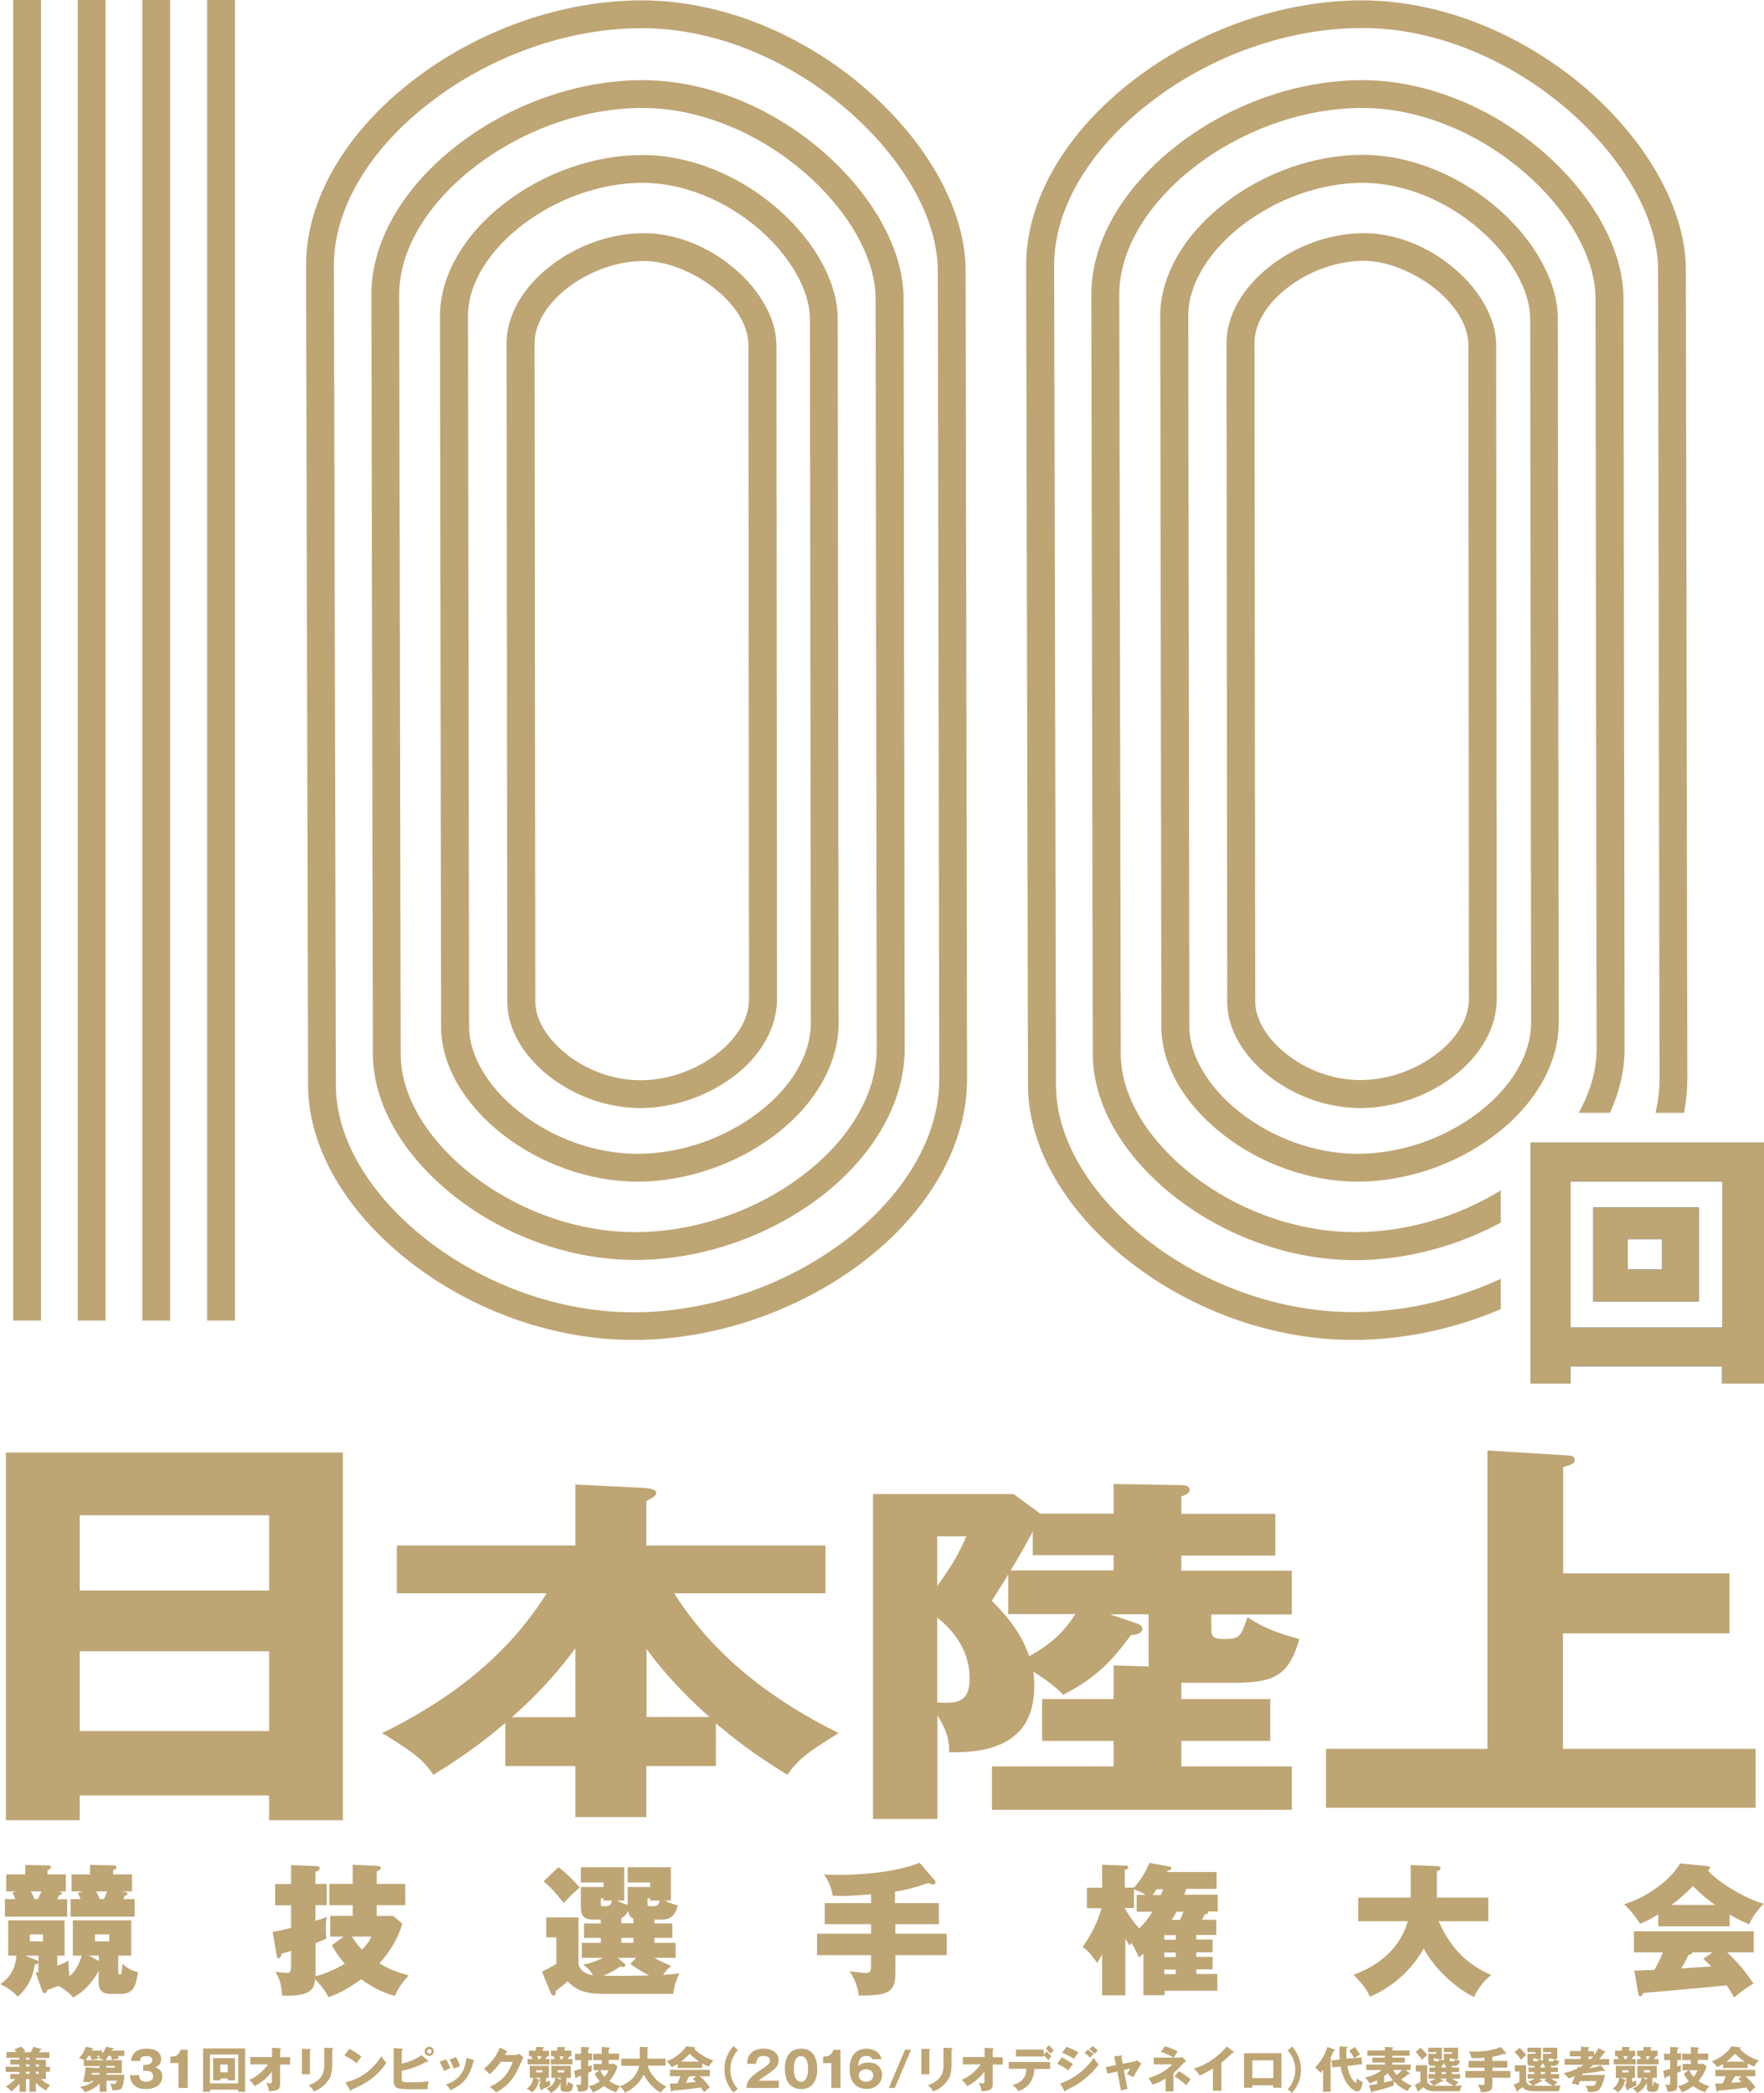 <svg xmlns="http://www.w3.org/2000/svg" width="964.2" height="1143.4" viewBox="0 0 964.2 1143.4"><style type="text/css">.st0{fill:#BEA574;} .st1{fill:#306692;} .st2{fill:none;}</style><path class="st0" d="M43.6 981v13.5H3.2V793.6h184.2v200.9h-40.3V981H43.6zm103.5-112v-41.1H43.6V869h103.5zm0 76.8v-43.6H43.6v43.6h103.5zM216.9 870.5v-26.1h97.6v-33.3l37 1.8c6.4.4 7.2 1.8 7.2 2.8 0 1.2-1 2.2-5.4 4.4v24.3h97.9v26.1h-82.7c24.9 39.4 61.2 62.1 89.9 76.4-17 10.5-22.1 14.3-28 22.8-20.3-12.5-29-19.8-39.1-28.1v23.3h-38v27.9h-38.8v-27.9h-38.3v-23.5c-9.2 7.7-18.8 15.6-39.3 28.3-5.9-8.7-11.3-12.5-28-22.8 42.9-21 71.2-46.5 89.9-76.4h-81.9zm97.6 30.1c-14.9 20.2-29.5 33-34.7 37.6h34.7v-37.6zm73.3 37.5c-20-17.6-31.1-32.6-34.4-37.2v37.2h34.4zM645.7 928.3h48.6v22.9h-48.6v13.9h60.4v23.7H542.2v-23.7h66.5v-13.9h-39.1v-22.9h39.1v-18.4l19.3.6c-.2-.8-.2-1.4-.2-2.2V882h-21.1l13.6 4.6c1.8.6 4.1 1.4 4.1 3.4 0 2.6-3.9 3.2-6.2 3.4-11.6 15.4-19 23-37 32.6-3.3-3.2-5.9-6-16.4-12.7.3 1.4.5 4.8.5 8.3 0 35.8-32.9 35.8-46.5 35.8 0-3.4.3-9.7-6.4-20.2v56.6h-35.2V816.3H554l14.6 10.7h40.1v-16.2l36.5.6c1.8 0 5.1.2 5.1 2.6 0 2-2.8 3-4.6 3.6v9.5h51.4v22.8h-51.4v8.3h60.4v23.9h-44v7.9c0 4.1.8 5.5 7.2 5.5 8.5 0 9-1.6 12.6-11.9 5.9 3.8 12.3 7.7 28.3 11.9-5.4 19.2-13.1 23.9-34.7 23.9h-29.8v8.9zm-133.4-88.9v27.1c7.5-10.3 11.6-17.2 15.9-27.1h-15.9zm0 90.8c9.8.4 17.7.8 17.7-13.2 0-18-12.3-28.9-17.7-33.2v46.4zm38.8-70c-2.3 3.9-4.4 7.1-9 14.4 5.6 5.7 15.4 15.6 20.5 30.3 11.8-6.5 19-13.3 25.2-23h-36.7v-21.7zm57.6-10.5h-44.2v-12.9c-3.1 5.7-6.2 11.7-12.1 21.2h56.3v-8.3zM945.3 859.5v32.9h-91v63.1h105.3v32.2H724.8v-32.2H813v-163l44.2 2.7c2.8.2 3.6 1.1 3.6 2.4 0 2-1.8 2.6-6.4 4v58h90.9zM27.3 1129.1v2.8h-2.2v4h-2.7c.7.7 2.6 2.3 5.1 3.4-1.1.9-1.7 1.7-2.4 2.9-2.4-1.5-3.6-2.2-5.5-4.3v5h-3.5v-7h-1.9v7h-3.5v-4.5c-.3.4-2.4 2.8-4.6 4.3-.9-1.4-1.6-1.9-3-2.7.8-.4 3.3-1.9 5.2-4.1H5.6v-2.7h5v-1.2H3.1v-2.8h7.5v-1.2h-5v-2.7h5v-1H3.5v-3.1h5.6c-.4-.6-.7-.9-1.2-1.5l3.7-1.5c1.2 1.1 1.8 1.8 2.3 2.6-.9.3-1.1.4-1.4.5h4.3c.2-.3 1-1.8 1.4-3l4.1 1.1c.2.1.4.1.4.3 0 .3-.5.4-.7.4-.5.9-.6 1-.7 1.2H27v3.1h-7.4v1h5.5v3.9h2.2zm-13.1-4.8v1h1.9v-1h-1.9zm1.9 4.8v-1.2h-1.9v1.2h1.9zm-1.9 2.8v1.2h1.9v-1.2h-1.9zm7-2.8v-1.2h-1.6v1.2h1.6zm-1.6 2.8v1.2h1.6v-1.2h-1.6zM49.5 1136.8c-.1.3-.2.8-.2 1-1.3-.2-2.1-.3-3.9-.4.8-3 1.2-5.1 1.4-8l3.6.4h4v-1h-8.6v-3.2h.3c-1.2-.6-2.2-.9-2.9-1 2.2-2.6 3.2-4.7 3.7-6.3l3.6.7c.2 0 .4.1.4.3 0 .3-.3.4-.6.5-.1.3-.2.4-.3.6h5.8v1.8c1.4-1.9 1.9-3.2 2.2-3.9l3.5.7c.3.1.6.1.6.4 0 .3-.5.4-.8.5-.1.2-.2.3-.3.5h7v2.9h-3.6c.3.7.4 1 .6 1.4-1.9.2-3 .6-3.8.8-.3-1.2-.4-1.6-.6-2.3h-1.2c-.7 1-1.1 1.6-1.7 2.4h8.9v7.1h-8.4v.9H68c-.1 1.6-.5 6-1.6 7.4-.4.5-1.1 1.2-5 1-.2-1.4-.6-2.6-1.2-3.7 1.4.3 2.1.3 2.4.3.7 0 .9-.4 1.2-1.8h-5.6v6.1h-3.7v-4.5c-2.4 2.3-4.9 3.7-8.1 4.7-1.2-2-2.2-2.5-2.8-2.8 1.8-.4 5.1-1.1 7.7-3.4h-1.8zm3.5-13.6l.8 1.6c-1.1.1-3.2.6-3.6.7-.3-1-.8-2-1-2.3h-.8c-.6 1-1 1.6-1.5 2.4h10c-.2-.1-1.5-.8-3.2-1.3.4-.3.7-.6 1.1-1H53zm1.4 9.4h-4.2c0 .3-.1.8-.1.9h4.3v-.9zm3.7-2.9h4.6v-1h-4.6v1zM78.3 1131.4v-3.2h1.3c.5 0 3.7-.3 3.7-2.6 0-2.2-2.4-2.2-3.2-2.2-2 0-3.5.3-3.5 2.6h-5c.6-5 4.1-6.7 8.7-6.7 5 0 7.8 2.3 7.8 5.7 0 3.2-2.2 4.1-3.2 4.5 1.2.5 3.8 1.4 3.8 5 0 4.7-4.2 6.9-9 6.9-4.6 0-8.4-2.1-8.7-7.6h5c.1 1 .2 3.6 3.8 3.6.5 0 3.9-.1 3.9-3 0-1.7-1.2-3-3.8-3h-1.6zM97.6 1140.8v-13.6h-4.5v-3.5c2.7-.1 4.6-.5 5.6-3.8h3.9v20.9h-5zM114.8 1141.7v1.2H111v-23.7h23v23.7h-3.8v-1.2h-15.4zm15.4-3.4v-15.8h-15.4v15.8h15.4zm-9.7-2.7v1h-4v-12.1h11.9v12.1h-3.9v-1h-4zm4-3.4v-4.2h-4.1v4.2h4.1zM136.8 1127.9v-4h11.9v-5.1l4.4.3c.3 0 .5 0 .5.3 0 .2-.3.4-.5.5v4.1h5.5v4h-5.5v10.9c0 1.3-.3 2.3-1.8 3-.3.1-1.6.7-4.3.6-.3-2-.6-2.9-1.5-4.5 1 .2 1.4.3 2 .3 1.1 0 1.1-.5 1.1-1.6v-4.8c-3.8 5-8 7.1-9.5 7.9-.1-.2-1.2-2.2-2.9-3.4 5-2.1 8.5-5.9 10.3-8.5h-9.7zM169.4 1119.5c.3 0 .5 0 .5.3s-.3.4-.5.5v13H165v-13.9l4.4.1zm12.2-.5c.3 0 .5.1.5.3 0 .3-.3.5-.5.5v8.6c0 2.9-.5 5.8-2.1 8.2-1.5 2.1-4.4 5-8 6.1-.4-1.1-1.4-2.4-2.8-3.4 8.3-2.9 8.5-8.2 8.5-10.9v-9.6l4.4.2zM190.9 1119.4c4.5 2.3 5.8 3.6 6.6 4.3-.6.8-.8 1.1-2.6 3.6-2.8-2.4-5.4-3.6-6.7-4.2l2.7-3.7zm-2.1 18.3c7.6-1.6 15-6.7 19.7-14.3 1.1 1.8 1.6 2.5 2.7 3.6-1.5 2.3-4 5.6-8.2 8.8-2.4 1.8-6.7 4.4-10.9 5.9 0 .3-.1.6-.4.6-.2 0-.3-.1-.4-.4l-2.5-4.2zM234 1125.9c.2.1.2.2.2.3 0 .3-.3.3-.5.3-.1 0-.2 0-.5-.1-2.3 1.2-6.8 3.8-13.6 5v4.4c0 1.4 0 1.9 4 1.9 2.8 0 8-.1 10.7-.5-.5 1.6-.6 4.1-.6 4.2-1.9.1-4.8.1-6.8.1-9.5 0-11.7 0-11.7-4.9V1119l4.4.3c.4 0 .6.1.6.3 0 .3-.3.4-.6.5v7.4c2.8-.6 7.9-2.3 10.8-4.6l3.6 3zm3.1-5.1c0 1.4-1.1 2.5-2.5 2.5s-2.5-1.1-2.5-2.5 1.1-2.5 2.5-2.5 2.5 1.1 2.5 2.5zm-3.6 0c0 .6.5 1.2 1.2 1.2s1.2-.5 1.2-1.2c0-.6-.5-1.2-1.2-1.2s-1.2.6-1.2 1.2zM243.8 1125.1c.8 1.3 1.9 3.6 2.4 4.9-.7.2-2.2.8-3.4 1.6-.7-1.7-1.6-3.4-2.5-5.1l3.5-1.4zm15 .4c.3.1.5.2.5.4 0 .3-.4.3-.5.3-2.2 9.4-6.5 13.1-12.6 15.8-.3-.6-1.1-1.9-2.5-3 6.8-2.6 10.2-6.2 11.3-14.7l3.8 1.2zm-9.6-1.6c.9 1.5 1.5 2.8 2.2 5-1.9.7-2.6 1-3.3 1.4-.5-1.4-1.6-3.7-2.3-5l3.4-1.4zM282 1122.6c.9 0 1.4-.2 1.9-.4l2.2 1.9c-.5.8-2.1 4.4-2.7 5.8-4.1 9.2-10 12.1-12.3 13.3-.5-.6-1.2-1.5-3.4-3 4-1.7 7.2-4.6 8.6-6.3 2.1-2.6 3.4-5.8 4-7.4h-6.6c-1.7 2.5-3.7 4.8-6 6.8-1.4-1.5-2-2.1-3.2-2.9 6.4-5.5 8.1-10.1 8.7-11.7l3.8 1.9c.1.1.3.2.3.4 0 .3-.4.3-.6.4l-.7 1.4h6zM298.5 1137.5c.8-.3 1.4-.5 2.1-.8 0 .6 0 1.5.2 2.7-1.1.7-3.7 1.8-4.5 2.1 0 .3-.2.7-.4.7s-.3-.2-.5-.7l-.9-2.7.7-.2v-3.3h-2.8l2.2.9c.1.1.4.2.4.4s-.1.3-.5.5c-.6 3.4-2.7 5.3-3.8 6.1-.7-1-2.1-1.8-2.9-2.1.9-.4 3.3-2.2 3.6-5.8h-1.8v-6.6H300v6.6h-1.5v2.2zm1.6-17.1v3h-1.4c.3.1.5.1.5.3 0 .2-.3.3-.5.3-.3.7-.4.7-.5 1h2.2v2.9h-12v-2.9h2.7c-.2-.5-.5-1-.8-1.4l.7-.2h-1.9v-3h3.8v-2l3.8.1c.1 0 .5 0 .5.3s-.2.4-.5.6v1.1h3.4zm-7 10.7v1.2h3.3v-1.2h-3.3zm.4-7.7c.3.5.5.8.8 1.4l-.5.2h1.4c.6-1.1.6-1.2.8-1.6h-2.5zm13 14.4c-.6 1.4-2.4 4.4-5.4 5.7-1-1.4-1.6-2-2.5-2.4 2.3-.9 4.4-2.2 5-5.8h-2.2v-6.6H312v6.6h-2.4v3.9c0 .2.1.3.2.3.2 0 .3-.2.6-2.3.8.7 1.6 1.3 2.9 1.5-.3 2.2-.7 4.2-2.7 4.2h-2.4c-.7 0-1.8-.6-1.8-2.1v-3zm5.8-17.4v3h-1.2c.1.1.3.1.3.3 0 .2-.3.3-.5.3-.4.7-.4.8-.5 1h2.5v2.9h-11.8v-2.9h2.2l-.7-1.4.8-.2h-2.2v-3h3.4v-2l3.9.1c.2 0 .5.1.5.3 0 .2-.1.3-.5.5v1.1h3.8zm-5.8 14.8h-2.2l2.2 1.1v-1.1zm1.9-4.1h-3.6v1.2h3.6v-1.2zm-2.7-7.7c.3.5.4.7.8 1.5l-.5.2h1.3c.6-1.2.6-1.3.8-1.6h-2.4zM323.6 1122.1v3.5h-2.1v3.5c.8-.3 1.4-.5 2-.8 0 .5-.1 1.1-.1 1.8 0 .8 0 1.2.1 1.5-.7.4-1.3.7-2 .9v7.2c0 2.2-.8 3.1-5.4 3.1-.2-2.2-1-3.3-1.3-3.9.6.1 1.1.2 1.9.2.7 0 .9-.1.9-1.5v-3.5c-.3.1-2.1.7-2.2.7-.1.3-.2.8-.6.8-.2 0-.3-.3-.3-.5l-.7-3.7c1.9-.5 2.7-.7 3.8-1v-4.8h-3.3v-3.5h3.3v-3.7l3.8.2c.5 0 .8.1.8.3 0 .4-.4.5-.7.6v2.4h2.1zm12.3 5.6l1.6 1.3c-.8 3.1-3 6.4-4.4 8 2.3 1.7 4.4 2.4 6 2.8-1.6 1.7-1.9 2.2-2.3 3.3-2.5-.6-5.1-2.2-6.6-3.4-2.4 1.8-4.3 2.9-6.2 3.5-.9-2-1.7-2.9-2.2-3.4 1.1-.2 3.1-.6 6-2.6-1.9-2.3-2.4-3.6-2.7-4.3l2.6-1.8h-3.3v-3.4h4.5v-2.1h-4.7v-3.5h4.7v-3.7l3.8.3c.4 0 .7.1.7.3 0 .4-.5.5-.7.6v2.4h5.7v3.5h-5.7v2.1h3.2zm-7.8 3.4c.5 1.3 1.2 2.3 2.3 3.6.8-.9 1.8-2.1 2.1-3.6h-4.4zM339.6 1128.6v-3.8h10.1v-6.5l4.2.2c.2 0 .5 0 .5.3 0 .2-.3.3-.5.4v5.6h9.9v3.8H354c2.3 6.8 7.1 9.9 10.3 11.5-2.2 1.7-2.7 2.6-3.1 3.2-2.7-1.2-6.9-4.9-9.3-9.8-3.3 6.4-7.6 8.5-10.3 9.9-.7-1.5-1.5-2.4-2.8-3.5 2.2-.9 8.9-3.4 10.6-11.2h-9.8zM383.8 1129.9h-13.4v-2.2c-.5.3-1.6 1-3.2 1.7-.3-.4-1.4-2-2.9-3.2 4-1.2 9.3-5.3 10.7-8.2l4.7.6c.2 0 .3.1.3.3 0 .3-.3.4-.5.5 3.4 3.6 7.4 5.4 10.6 6.4-1.4.8-2.6 3.2-2.6 3.3-.6-.2-1.9-.7-3.6-1.7v2.5zm-17.7 8.5c.8 0 1.8-.1 4.1-.1 1-1.9 1.4-3.2 1.7-3.9h-5.7v-3.5H388v3.5h-5.5c2.9 2.4 4.8 5 5.5 6-1.6 1.1-2.7 2.4-3.1 2.8-.3-.6-.9-1.5-1.9-2.7-3 .5-8.9 1.3-15.3 1.7-.2.5-.3.7-.6.7-.2 0-.3-.2-.3-.4l-.7-4.1zm16.1-12c-2.6-1.7-4.5-3.6-5.2-4.3-1.5 1.5-3.2 3.1-4.7 4.3h9.9zm-1.7 8H377c0 .2-.1.4-.6.5-.5 1.1-1.1 2.1-1.6 3.1 2.7-.2 4.3-.4 5.6-.6-.7-.7-1.2-1-1.7-1.5l1.8-1.5zM403.3 1120.1c-1.3 1.6-4.1 4.9-4.1 10.6 0 5.7 2.7 9 4.1 10.6l-2.4 2c-1.6-1.9-4.9-5.9-4.9-12.7 0-6.8 3.3-10.8 4.9-12.7l2.4 2.2zM425.9 1140.8H408c.3-4.6 2.9-6.6 8.6-10.4 4.3-2.9 4.3-3.5 4.3-4.6 0-2-2.1-2.5-3.5-2.5-3.6 0-4 2.5-4.1 4.3h-4.9c.1-1.7.2-3.5 1.6-5.3 1.8-2.1 4.3-3 7.3-3 6.1 0 8.3 3.3 8.3 6.4 0 1.7-.7 2.9-1.2 3.6-1.4 1.9-6.7 5.3-7 5.5-1.7 1.1-2 1.4-2.7 2h11v4zM446.7 1130.7c0 2.5-.6 10.7-8.8 10.7-3.8 0-5.9-1.9-7-3.4-1.4-2-1.9-5.6-1.9-8 0-2.5.6-10.7 8.9-10.7 7.7 0 8.8 7.1 8.8 11.4zm-12.8-.3c0 .9 0 7 3.9 7s3.9-6.1 3.9-7c0-1 0-7-3.9-7-3.9-.1-3.9 6-3.9 7zM454.4 1140.8v-13.6h-4.5v-3.5c2.7-.1 4.6-.5 5.6-3.8h3.9v20.9h-5zM476.8 1125.1c-.3-.6-.8-1.8-3.2-1.8-4.1 0-4.4 3.6-4.5 5.6.9-.8 2.1-2 5.6-2 4.4 0 7.4 2.5 7.4 6.7 0 3.9-2.7 7.7-8.5 7.7-2.5 0-4.1-.8-4.9-1.3-3.7-2.3-4.3-6.5-4.3-9.7 0-10.4 7.4-11 9.2-11 2.4 0 7.3 1.1 8.2 5.8h-5zm.5 8.8c0-2.2-1.9-3.3-3.9-3.3-2.1 0-4 1.1-4 3.3 0 1.7 1.3 3.5 4 3.5 2.6 0 3.9-1.7 3.9-3.5zM485.8 1140.8l8.9-20.9h3.3l-8.9 20.9h-3.3zM508 1119.5c.3 0 .5 0 .5.3s-.3.4-.5.5v13h-4.4v-13.9l4.4.1zm12.1-.5c.3 0 .5.1.5.3 0 .3-.3.5-.5.5v8.6c0 2.9-.5 5.8-2.1 8.2-1.5 2.1-4.4 5-8 6.1-.4-1.1-1.4-2.4-2.8-3.4 8.3-2.9 8.5-8.2 8.5-10.9v-9.6l4.4.2zM526.3 1127.9v-4h11.9v-5.1l4.4.3c.3 0 .5 0 .5.3 0 .2-.3.4-.5.5v4.1h5.5v4h-5.5v10.9c0 1.3-.3 2.3-1.8 3-.3.1-1.6.7-4.3.6-.3-2-.6-2.9-1.5-4.5 1 .2 1.4.3 2 .3 1.1 0 1.1-.5 1.1-1.6v-4.8c-3.8 5-8 7.1-9.5 7.9-.1-.2-1.2-2.2-2.9-3.4 5-2.1 8.5-5.9 10.3-8.5h-9.7zM551.4 1130.4v-3.8H574v3.8h-8.6c-.4 9.2-6.9 11.5-8.7 12.1-.6-1.1-2.3-2.6-3.3-3.3 7.3-1.9 7.6-6.9 7.6-8.9h-9.6zm20.6-9.6c.6.5 2.1 2 2.7 2.8-.3.3-1.5 1.7-1.7 2-.8-1-1.6-1.9-2.5-2.7v.7h-15.2v-3.8h15.2v2.8l1.5-1.8zm1.3-3.3c.9.8 2 1.9 2.7 2.8-.5.4-.8.7-1.8 1.8-.6-.8-1.7-2-2.6-2.8l1.7-1.8zM580.3 1124.1c2 .9 4.5 2.4 6.2 3.6-.8 1-1.1 1.4-2.6 3.5-2.2-1.8-4.6-3-6-3.6l2.4-3.5zm-.8 14.3c3.2-1.2 11.7-4.4 18.4-14.1 1.2 2.5 2.2 3.1 2.7 3.5-2 2.9-4.5 5.4-7.2 7.7-4.2 3.5-8.5 5.5-10.8 6.6-.1.3-.1.6-.4.6-.2 0-.3-.2-.4-.4l-2.3-3.9zm3.4-20.1c2.1.7 4.7 1.9 6.6 3.1-.9 1.1-1.8 2.3-2.5 3.5-1.5-1.1-4.5-2.7-6.4-3.3l2.3-3.3zm11.8 1.5c.8.6 2.4 1.9 3.1 2.5-.3.2-1.4 1.3-2 1.9-1-1-1.9-1.9-3-2.7l1.9-1.7zm2.6-1.9c.8.6 2.3 1.9 2.8 2.6-.5.3-.6.5-1.8 1.6-1.6-1.6-2.4-2.2-2.9-2.6l1.9-1.6zM609 1123.6l3.7-.5c.2 0 .6-.1.6.2 0 .2-.2.4-.4.5l.8 3.8 6.4-1.3c.4-.1.9-.3 1.2-.7l2.6 1.9c-1.1 1.4-2.6 4.1-4.5 7.4-1.1-.7-3-1.5-3.5-1.7 1-1.4 1.3-1.8 1.9-3l-3.5.8 2 10.3-3.6.8-2-10.3-5.3 1.2-1-3.6 5.6-1.1-1-4.7zM630.6 1128v-3.8h13.9c.5 0 .8-.1 1.6-.3l2.3 2.2c-.4.3-1.1.8-1.6 1.3-3.2 3.3-3.6 3.7-5.4 5.3v10h-4.3v-7.1c-2 1.3-4.3 2.5-7.1 3.4-.5-1-1.5-2.6-2.3-3.6 6-1.9 9.2-3.8 13.2-7.5h-10.3zm6.1-10c2.1.5 5.8 2.1 7 2.8-1.2 1.9-1.2 2-2.1 3.4-1.6-.9-4.2-2.3-7.1-3.1l2.2-3.1zm7.8 13.6c4.3 2.8 5.6 3.9 6.3 4.5-.3.4-1.6 2.1-2.4 3.2-1.7-1.7-4.8-3.9-6.5-4.9l2.6-2.8zM667.6 1142.3H663v-12.1c-2.4 1.4-4.8 2.8-7.3 3.8-.8-1.5-2-2.8-3.2-3.8 10.1-2.9 16.4-10.1 18.1-12.1l3.5 2.8c.2.1.3.3.3.5s-.2.3-.4.3c-.1 0-.2 0-.5-.1-1.9 2.3-5.7 5.3-5.9 5.4v15.3zM684.5 1139.3v1.4H680v-18.9h20.4v18.9H696v-1.4h-11.5zm11.5-3.9v-9.7h-11.5v9.7H696zM706.2 1118.1c1.6 1.9 4.9 5.9 4.9 12.7 0 6.8-3.3 10.8-4.9 12.7l-2.3-2c1.3-1.6 4-4.9 4.1-10.6 0-5.7-2.8-9-4.1-10.6l2.3-2.2zM727.3 1142.9h-4.1v-12.1c-.4.7-1 1.3-1.5 1.8-.7-1.3-2.5-2.7-2.8-3 4.1-4.2 6.1-9.3 6.7-11.2l3.8 1.4c.2.1.3.1.3.3 0 .4-.6.5-.8.5-.5 1.4-.9 2.2-1.8 4.1.3.2.6.3.6.6s-.2.4-.4.5v17.1zm12.8-18.4c-.8-2-2.5-3.9-2.6-4.1l3-2c.7.9 2.2 2.8 2.9 4.2-.8.3-1.7.8-3.2 1.9l3.9-.5.4 3.8-8.1 1c1.1 6 4 9.1 4.6 9.1.3 0 .5-.8.9-2.3.9.8 1.7 1.5 3 2-.5 2.3-1.2 5.1-2.9 5.1-2.8 0-7.9-5.2-9.2-13.6l-4.6.5-.4-3.8 4.5-.6c-.2-2.1-.2-3.9-.1-7.1l3.7.2c.3 0 .7.1.7.3 0 .3-.3.5-.6.6-.1.8-.1 1.4-.1 2.7 0 .3 0 1.5.1 2.9l4.1-.3zM770.3 1132.5c.2.1.3.3.3.4 0 .3-.3.4-.9.3-1 1-2.2 1.9-3.8 3 1.9 1.4 3.7 2.5 5.9 3.4-1 .7-1.7 1.7-2.5 2.8-3.9-1.6-6.1-3.9-7.3-5.2-.1.3-.3 1.4-.3 2.3-3.7 1.4-7.5 2.4-11.4 3.2-.1.3-.2.6-.4.6-.3 0-.4-.3-.5-.5l-1.1-3.5c1.5-.2 2.9-.4 4.4-.7v-2c-1.4.7-2.1 1-4.1 1.7-.8-1.4-1.2-1.9-2.4-3.2 3.3-.8 6.1-1.7 9-4.1h-8.4v-3H757v-1.1h-6.9v-2.7h6.9v-1h-9.6v-2.9h9.6v-1.9l4 .2c.2 0 .5 0 .5.3 0 .2-.2.4-.5.5v.9h9.5v2.9H761v1h6.9v2.7H761v1.1h10.1v3h-2.8l2 1.5zm-13.7 5.3c1.8-.4 3.4-.8 4.8-1.2-1.4-1.6-2.2-2.8-2.8-3.8-.4.3-.9.7-2 1.5v3.5zm5-6.8c.5.9 1 1.8 1.8 2.7 1-.8 2.1-1.7 3.1-2.7h-4.9zM793.6 1129.6h3.9v2.5h-3.9v1.1h4.5v2.5h-4.4c1.1.7 2.8 1.6 3.6 2-1.2.9-1.6 1.3-1.9 1.9 1.7-.1 2.6-.1 3.7-.2-.9 1.8-1 2.4-1.1 3.2h-13.8c-3.9 0-5.4-1.5-6.2-2.2-.5.5-1.5 1.1-2.3 1.7 0 .2.1.8-.3.8-.2 0-.4-.2-.5-.5l-1.6-3.4c.8-.3 2.4-1 3.1-1.6v-5.6h-2.5v-3.4h6.2v8.8c.4 1.7 1.9 2.2 3.3 2.3-.3-.7-1.4-1.8-2.3-2.3.7-.2 1.9-.5 3.8-1.5h-4.1v-2.5h3.7v-1.1h-3.2v-2.5h3.2v-.9h-2c-.5 0-1.8 0-1.8-1.9v-4.7h4.4v-.9h-4.4v-2.4h7.4v6.2h-3v-.4h-1.3v1.1c0 .5.3.5.6.5h1.5c.3 0 .7 0 .9-1.2.9.5 1.1.5 2.4.8v-3.7h4.5v-.9h-4.5v-2.4h7.8v6.2h-3.4v-.4h-1.2v1.1c0 .4 0 .5.5.5h1.5c.5 0 .9-.2 1-1.2.9.5 1.5.8 2.7 1-.5 1.6-1.2 2.7-3 2.7h-1.6v.9zm-17.2-10.8c1.7 1.5 2.6 2.4 3.7 4-1.7 1.5-1.9 1.7-2.8 2.6-1.3-1.9-2.4-3.2-3.5-4.2l2.6-2.4zm12.3 18c.1.1.2.2.2.3 0 .2-.2.3-.5.3-.2 0-.3-.1-.6-.2-1.2 1-3.6 2.1-4.1 2.3 1.4.1 8.8.2 10.8.1-2.4-1.3-3.9-2.4-4.5-2.9l1-1h-3.8l1.5 1.1zm1.7-8.2c-.8-.2-1-.8-1.1-1.7-.2.6-.7 1.5-1.3 1.8v1h2.3v-1.1zm0 3.5H788v1.1h2.3v-1.1zM815.7 1126h8.2v3.7h-8.2v1.8h9.9v3.7h-9.9v4c0 3.3-1.6 3.8-6.3 3.9-.3-2.1-1.1-3.3-1.7-4.2 1 .2 2.5.3 2.6.3 1.1 0 1.1-.5 1.1-1.3v-2.7H801v-3.7h10.4v-1.8h-8.7v-3.7h8.7v-1.7c-2.6.2-5.5.2-7.1.2-.1-.9-.5-2.3-1.5-3.6 3.7.1 11 .3 17.6-2.5l2.7 3.2c.1.1.2.3.2.3 0 .2-.2.5-.5.5s-.6-.2-.8-.3c-1.6.6-3.3 1.2-6.3 1.7v2.2zM847.7 1129.6h3.9v2.5h-3.9v1.1h4.5v2.5h-4.4c1.1.7 2.8 1.6 3.6 2-1.2.9-1.6 1.3-1.9 1.9 1.7-.1 2.6-.1 3.7-.2-.9 1.8-1 2.4-1.1 3.2h-13.8c-3.9 0-5.4-1.5-6.2-2.2-.5.5-1.5 1.1-2.3 1.7 0 .2.1.8-.3.8-.2 0-.4-.2-.5-.5l-1.6-3.4c.8-.3 2.4-1 3.1-1.6v-5.6H828v-3.4h6.2v8.8c.4 1.7 1.9 2.2 3.3 2.3-.3-.7-1.4-1.8-2.3-2.3.7-.2 1.9-.5 3.8-1.5h-4v-2.5h3.7v-1.1h-3.2v-2.5h3.2v-.9h-2c-.5 0-1.8 0-1.8-1.9v-4.7h4.4v-.9h-4.4v-2.4h7.4v6.2h-3v-.4H838v1.1c0 .5.3.5.6.5h1.5c.3 0 .7 0 .9-1.2.9.5 1.1.5 2.4.8v-3.7h4.5v-.9h-4.5v-2.4h7.8v6.2h-3.4v-.4h-1.2v1.1c0 .4 0 .5.5.5h1.5c.4 0 .9-.2 1-1.2.9.5 1.5.8 2.7 1-.5 1.6-1.2 2.7-3 2.7h-1.6v.9zm-17.2-10.8c1.7 1.5 2.6 2.4 3.7 4-1.7 1.5-1.9 1.7-2.8 2.6-1.3-1.9-2.4-3.2-3.5-4.2l2.6-2.4zm12.3 18c.1.1.2.2.2.3 0 .2-.2.3-.4.3s-.3-.1-.6-.2c-1.2 1-3.6 2.1-4.1 2.3 1.4.1 8.8.2 10.8.1-2.4-1.3-3.9-2.4-4.5-2.9l1-1h-3.8l1.4 1.1zm1.7-8.2c-.8-.2-1-.8-1.1-1.7-.2.6-.7 1.5-1.3 1.8v1h2.3v-1.1zm0 3.5h-2.3v1.1h2.3v-1.1zM877.3 1120.9c.2.1.2.2.2.3 0 .2-.3.3-.7.4-.4.6-1.2 1.8-2.7 3.4h5.5v3.2h-8.7c-.6.5-1.1.9-2.2 1.8.7-.1 4.4-.6 6.2-1.6l2.2 2.6c.1.1.2.3.2.3 0 .2 0 .3-.3.3-.2 0-.6-.2-.9-.3-1.4.3-5.1 1.2-11 1.6-.1.3-.2.5-.3.8h12.4c-.6 3.9-1.9 6.5-2.8 7.7-1.3 1.5-3.1 1.6-6.3 1.6-.4-1.7-.8-2.6-1.4-3.7 1 .2 1.8.4 3 .4 1.6 0 2.3-.1 3-2.7h-9.1c-.2.6-.4 1.1-.9 2.3-1.1-.5-2-.8-3.6-.9.5-1 1-2.2 1.7-4.1-.7.3-1.5.6-3.3 1.3-1.1-1.4-1.8-2-2.8-2.9 1.7-.4 4.2-1 7.5-2.6.1-.4.2-.6.2-1l.9.4c.6-.3 1.4-.8 2.3-1.4h-10.4v-3.2h8.8v-1.4h-5.9v-2.9h6v-2.4l4.1.3c.2 0 .5.1.5.3 0 .2-.2.3-.6.6v1.3h3.2v2.1c1.3-1.7 1.9-2.9 2.4-3.8l3.6 1.9zm-9.1 2.7v1.4h1.4c.7-.7 1-1.1 1.3-1.4h-2.7zM892.2 1137.5c.8-.3 1.4-.5 2.1-.8 0 .6 0 1.5.2 2.7-1.1.7-3.7 1.8-4.5 2.1 0 .3-.2.7-.4.7s-.3-.2-.5-.7l-.9-2.7.7-.2v-3.3H886l2.2.9c.1.1.4.2.4.4s-.1.3-.5.5c-.6 3.4-2.7 5.3-3.8 6.1-.7-1-2.1-1.8-2.9-2.1.9-.4 3.3-2.2 3.6-5.8h-1.8v-6.6h10.5v6.6h-1.5v2.2zm1.6-17.1v3h-1.4c.3.1.5.1.5.3 0 .2-.3.3-.5.3-.3.7-.4.7-.5 1h2.2v2.9h-12v-2.9h2.7c-.2-.5-.5-1-.8-1.4l.7-.2h-1.9v-3h3.8v-2l3.8.1c.1 0 .5 0 .5.3s-.2.4-.5.6v1.1h3.4zm-7 10.7v1.2h3.3v-1.2h-3.3zm.4-7.7c.3.5.5.8.8 1.4l-.5.2h1.4c.6-1.1.6-1.2.8-1.6h-2.5zm13 14.4c-.6 1.4-2.4 4.4-5.4 5.7-1-1.4-1.6-2-2.5-2.4 2.3-.9 4.4-2.2 5-5.8H895v-6.6h10.6v6.6h-2.4v3.9c0 .2.1.3.2.3.2 0 .3-.2.6-2.3.8.7 1.6 1.3 2.9 1.5-.3 2.2-.7 4.2-2.7 4.2H902c-.7 0-1.8-.6-1.8-2.1v-3zm5.8-17.4v3h-1.2c.1.1.3.1.3.3 0 .2-.3.3-.5.3-.4.7-.4.8-.5 1h2.5v2.9h-11.8v-2.9h2.2l-.7-1.4.8-.2h-2.2v-3h3.4v-2l3.9.1c.2 0 .5.1.5.3 0 .2-.1.3-.5.5v1.1h3.8zm-5.8 14.8H898l2.2 1.1v-1.1zm1.9-4.1h-3.6v1.2h3.6v-1.2zm-2.7-7.7c.3.5.4.7.8 1.5l-.5.2h1.3c.6-1.2.6-1.3.8-1.6h-2.4zM918.9 1122.1v3.5h-2.1v3.5c.8-.3 1.4-.5 2-.8 0 .5-.1 1.1-.1 1.8 0 .8 0 1.2.1 1.5-.7.4-1.3.7-2 .9v7.2c0 2.2-.8 3.1-5.4 3.1-.2-2.2-1-3.3-1.3-3.9.6.1 1.1.2 1.9.2.7 0 .9-.1.9-1.5v-3.5c-.3.1-2.1.7-2.2.7-.1.3-.2.8-.6.8-.2 0-.3-.3-.3-.5l-.7-3.7c1.9-.5 2.7-.7 3.8-1v-4.8h-3.3v-3.5h3.3v-3.7l3.8.2c.5 0 .8.1.8.3 0 .4-.4.5-.7.6v2.4h2.1zm12.3 5.6l1.6 1.3c-.8 3.1-3 6.4-4.4 8 2.3 1.7 4.4 2.4 6 2.8-1.6 1.7-1.9 2.2-2.3 3.3-2.5-.6-5.1-2.2-6.6-3.4-2.4 1.8-4.3 2.9-6.2 3.5-.9-2-1.7-2.9-2.2-3.4 1.1-.2 3.1-.6 6-2.6-1.9-2.3-2.4-3.6-2.7-4.3l2.6-1.8h-3.3v-3.4h4.5v-2.1h-4.7v-3.5h4.7v-3.7l3.8.3c.4 0 .7.1.7.3 0 .4-.5.5-.7.6v2.4h5.7v3.5H928v2.1h3.2zm-7.8 3.4c.5 1.3 1.2 2.3 2.3 3.6.8-.9 1.7-2.1 2.1-3.6h-4.4zM955.2 1129.9h-13.4v-2.2c-.5.3-1.6 1-3.2 1.7-.3-.4-1.4-2-2.9-3.2 4-1.2 9.3-5.3 10.7-8.2l4.7.6c.2 0 .3.1.3.3 0 .3-.3.4-.5.5 3.4 3.6 7.4 5.4 10.6 6.4-1.4.8-2.6 3.2-2.6 3.3-.6-.2-1.9-.7-3.6-1.7v2.5zm-17.7 8.5c.8 0 1.8-.1 4.1-.1 1-1.9 1.4-3.2 1.7-3.9h-5.7v-3.5h21.8v3.5H954c2.9 2.4 4.8 5 5.5 6-1.6 1.1-2.7 2.4-3.1 2.8-.3-.6-.9-1.5-1.9-2.7-3 .5-8.9 1.3-15.3 1.7-.2.5-.3.7-.6.7-.2 0-.3-.2-.3-.4l-.8-4.1zm16.1-12c-2.6-1.7-4.5-3.6-5.2-4.3-1.5 1.5-3.2 3.1-4.7 4.3h9.9zm-1.7 8h-3.4c0 .2-.1.4-.6.5-.5 1.1-1.1 2.1-1.6 3.1 2.7-.2 4.3-.4 5.6-.6-.7-.7-1.2-1-1.7-1.5l1.7-1.5zM54 1076.5c-.8 1.8-5.3 10.2-14 14.9-2.4-3-6.2-5.4-8-6.4-3.6 1.4-5 1.9-6.2 2.3-.3.9-.8 1.8-1.4 1.8-.6 0-1.2-.8-1.5-1.8l-3.4-9.5 1.5-.4v-8.9h-7.3l6.1 2.4c.5.2 1.2.4 1.2 1.1 0 1-1 1.2-2 1.4-.5 3.5-2.2 11.5-9.3 17.5-2-2.4-5.7-5-9.5-6.8 7.6-5.2 8.4-11.9 8.8-15.6H4.5v-19.3h30.8v19.3h-4v5.5c2.3-.8 5.3-2.2 6.2-2.7-.2 3.2.3 7.3.5 8.5 1.3-1.2 4.7-4.4 6.7-11.3h-4.9v-19.3h31.9v19.3h-7.1v8.9c0 .6.1 1.4.8 1.4 1.1 0 1.1-.6 1.6-5.9 2.1 2.2 4.6 3.8 8.4 4.6-1 7.1-2.3 11.9-9.2 11.9h-6.1c-6.2 0-6.2-4.9-6.2-6.5v-6.4zm-17.3-38.9v9.6h-34v-9.6h5.7c-.8-2-1.2-2.9-1.6-3.5l2-.7H3.4v-9.3h10.4v-5.2l12.7.3c.6 0 1.3.2 1.3.9 0 .8-.7 1.2-1.8 1.7v2.3h10v9.3h-4.4c1.2.2 2.2.2 2.2 1s-.9 1-1.5 1.1c-.2.5-.8 1.7-1 2.2h5.4zm-20.4 19.3v3.8h7.2v-3.8h-7.2zm4.5-19.3c.2-.5 1.1-2.5 1.8-4.2h-5.7c.6 1.2 1.1 2.2 2 4.2h1.9zm47.6-3.9c.8.1 1.3.4 1.3 1 0 .8-.8.8-1.5 1.1-.2.5-.3.8-.8 1.8h6.2v9.6h-35v-9.6h5.5c-1-2.2-1.1-2.5-1.5-3.3l2.7-.9h-6.2v-9.3h10.1v-5.2l13.3.3c.5 0 1.2.3 1.2.9 0 .8-1.2 1.4-1.9 1.8v2.2h10.3v9.3h-6.6l2.9.3zM54 1071.4v-2.9h-5.2l5.2 2.9zm5.7-14.5h-7.8v3.8h7.8v-3.8zm-7.1-23.5c.9 1.8 1 2.1 2 4.2h2.2c.9-2.1 1.3-3 1.8-4.2h-6zM187.8 1058.1h-7.3v-11.3h12.3v-5.9H180v-11.6h12.8v-10.5l13.9.7c.7 0 1.4.4 1.4 1.1 0 1.2-1.5 1.5-2.2 1.8v6.9h15.6v11.6h-15.6v5.9h9.1l4.9 4.2c-2.3 8.1-6.8 15.4-12.5 21.7 5.7 3.5 10.2 5 16 6.6-3.6 4-6.1 7.4-7.5 11.2-8.4-2-16.2-7.4-18.4-9.1-9 6.4-14.3 8.6-18 9.8-.8-1.6-2.5-5.1-7.3-9.8-.4 4.2-.9 9.7-18 8.9-.3-6.6-1.8-9.9-3.7-13 1.3.2 4.9.6 6.3.6 1.8 0 2.3-.5 2.3-4v-8c-1.2.4-4.2 1.3-5.2 1.5-.2 1.5-.7 2.5-1.8 2.5-.5 0-.7-.5-.8-1.2l-2.3-13.2c3.8-.5 7.8-1.6 10.1-2.2V1041h-8.7v-11.6h8.7V1019l14.3.6c.5 0 1.3.2 1.3 1.2 0 1.2-1.2 1.5-2.3 1.9v6.6h6.2v11.6h-6.2v8.6c3.5-1.1 4.6-1.5 6.2-2.2-.5 2.5-.5 4.8-.5 6.9 0 3.3.2 3.9.4 4.9-1.4.7-2.3 1.2-6 2.5v18.1c4.3-.9 10.2-3.4 16-6.8-.4-.5-4.6-5-7.1-10.1l6.4-4.7zm4.6 0c2.2 3.7 4.9 6.6 5.5 7.1 3.8-4.1 4.4-5.6 5-7.1h-10.5zM332.2 1089.4c-9.9 0-16.1-.6-21.9-6.9-1.2 1.2-4.3 3.6-6.5 5.3 0 .9.1 2.5-1.2 2.5-.7 0-1.2-.7-1.5-1.3l-4.9-11.8c.7-.3 5.2-2.4 7.9-4.3v-14.4h-5.5v-10.9h17.6v25.4c1.2 4.9 5.9 5.9 8 6.2-1.9-3.2-4.1-4.8-5.4-5.8 4.2-.8 6.9-1.8 10.9-3.7H318v-8.2h10.4v-2.7h-9.2v-7.9h9.2v-2.1h-4.2c-2.8 0-6.7-.3-6.7-6.6V1031h12.4v-2.5h-12.4v-8.3h23.7v18.2h-3.9c2.2 1.3 4.5 2 5.8 2.3v-9.7h12.3v-2.5h-12.3v-8.3h23.6v18.2h-3.2c2.5 1.5 5.4 2.2 7 2.6-1.6 5.9-4 7.8-9.2 7.8h-3.6v2.1h9.8v7.9h-9.8v2.7h11.6v8.2h-11.6c3 1.8 6.2 3.2 9.2 4.4-1.2.9-2.5 2.1-4.5 4.9 4.5-.3 6.6-.5 8.9-.8-2.7 6.2-3.1 8.9-3.3 11.2h-35.8zm-26.9-69.3c5.4 4.4 8.3 7.3 11.6 11.2-3.2 2.6-5.9 5.4-8.8 8.5-1.2-1.5-5.3-7.2-11-11.9l8.2-7.8zm26.3 21.3c1.9 0 2.2-.6 2.9-3h-4.6v-1.2h-1.5v2.9c0 1.4.7 1.4 1.5 1.4h1.7zm16.1 28.3h-10l3.6 3.1c.5.4.5.6.5 1 0 .6-.5.9-1 .9-.6 0-1.2-.2-1.6-.4-3.1 2.2-5.6 3.5-9.4 5.2 4.2.1 20.7 0 25-.2-3.8-1.9-7.1-4-10.3-6.3l3.2-3.3zm-1.5-21.5c-.8-.3-2.3-.9-2.9-4.1-.5 1-1.5 2.9-3.7 3.9v2.8h6.6v-2.6zm0 10.6h-6.6v2.7h6.6v-2.7zm11.6-17.4c1.2 0 2.1-.1 2.8-3h-5.2v-1.2h-1.5v2.9c0 1.4.7 1.4 1.9 1.4h2zM489.4 1039.8h23.8v11.5h-23.8v5.2h28.1v11.7h-28.1v10.6c0 11-6.4 11.4-20 11.5-.2-1.8-1.1-8-5.2-13.3 2.6.3 7.1.9 8.8 1 2.5.2 3.1-1.2 3.1-3.5v-6.3h-29.5v-11.7h29.5v-5.2h-25.3v-11.5h25.3v-4.8c-3.5.3-11.5.9-16.6.9-1.9 0-3.2-.1-4.4-.2-.8-5.8-3.5-9.9-4.7-11.6 1.8.2 3.8.3 6.7.3 27.9 0 42.5-5.3 45.5-6.7l8.3 9.6c.2.2.4.6.4 1 0 .8-.4 1.3-1.5 1.3-.8 0-1.5-.5-2.2-.8-8 2.6-12.2 3.8-18.4 4.7v6.3zM614.7 1090.2h-12.3v-22.4c-1 2.2-1.8 3.3-2.7 4.6-4-5.3-4.4-5.9-7.9-8.7 2.2-3.2 7.4-10.7 10.3-21.1h-8v-11.2h8.3v-12.6l13.1.5c.5 0 1.2.2 1.2.9 0 .9-1.2 1.3-1.9 1.5v9.6h5c3.9-4.1 6.9-9.4 8.4-13.5l10.9 2c.3.1 1.2.2 1.2.8 0 1-1 1.3-2.1 1.5-.2.3-.2.5-.4.7H665v9.2h-16.6c-.5 1.5-.8 2.3-1.1 3.2h18.3v9.2h-5.5c.1.2.2.3.2.5 0 .9-1.1 1-1.8 1-.3.9-.6 1.6-1.5 3h7.8v8.3h-10.9v2.5h8.9v7h-8.9v2.5h8.9v6.8h-8.9v2.5h11.5v9.2h-28.8v2.4H625v-22.7c-1 .9-1.4 1.2-2.5 2.1-1.2-2.8-2.2-4.9-4-7.9-.3.2-.8.8-1.2 1.3-.3-.5-1.5-2.5-2.2-3.7v31zm.1-47.6c2 3.6 5 8 7.9 11 .8-.8 4-3.7 7.2-9.1h-8.6v-9.2h5c-2.2-1.3-4.1-2.2-6.5-3v10.2h-5zm19.7-7.2c.5-1 .8-1.8 1.2-3.2h-3.5c-.5.8-.9 1.5-2.2 3.2h4.5zm8.2 24.4v-2.5h-6.3v2.5h6.3zm0 9.5v-2.5h-6.3v2.5h6.3zm0 9.3v-2.5h-6.3v2.5h6.3zm.4-34.1c-.6 1.1-1.2 2.3-2.6 4.5h4.5c1.1-2.4 1.2-2.7 1.9-4.5h-3.8zM742.4 1049.7v-12.9h28.7V1019l14.5.6c.4 0 1.8.1 1.8 1.2 0 1-1.2 1.3-2 1.5v14.5h28.1v12.9h-27.1c8.4 19.3 20.6 25.7 28.7 29.4-4.2 3.3-7.1 7.2-9.4 12-10.6-5.1-22.1-16.2-27.5-26.5-6.6 11.8-17 21-29.4 26.4-1.9-4.2-3.5-6.3-8.9-12.1 15-5.4 25.6-15.3 29.6-29.2h-27.1zM945.4 1052.5h-39v-6.6c-5.1 3.2-7.5 4.2-9.9 5.2-.2-.3-4.5-7-8.8-10.7 8.7-2.4 23.8-10.8 30.7-22.3l15.1 1.5c.8.1 1.2.3 1.2.8 0 .6-.4 1-1.2 1.4 4.4 5.9 21.3 16.1 30.6 18.3-3.2 3.1-6.6 7.9-8 11.3-1.6-.7-5.2-2.1-10.7-5.4v6.5zm-52.1 24.2c.5 0 9.9-.4 11-.4 2.8-4.9 4-7.9 4.6-9.6h-15.8v-11.5h65.5v11.5h-14.5c6.9 6.9 8.7 8.9 14.4 17-3.9 2.2-8.1 5.5-10.6 7.6-3.1-5.1-3.4-5.6-4.1-6.6-6.4.8-37.7 3.5-45.5 4.2-.6 1.4-1.2 1.8-1.7 1.8s-.9-.5-1.1-1.3l-2.2-12.7zm44.2-35.9c-4.5-3.2-6.9-5.2-12.2-10.3-5.6 5.8-10.1 9.2-11.6 10.3h23.8zm-1.4 25.9h-11c-.4 1-1.2 1.2-2.2 1.5-1.3 2.8-3 5.7-3.9 7.3 2.3-.2 13.8-.9 16.4-1.1-1-1-1.8-1.8-4.4-4.2l5.1-3.5zM346.1 732.1c-43 0-87.7-15.7-122.6-43.1-35-27.5-55.1-62.6-55.1-96.2l-1.1-447.9c0-35.4 21.2-72.2 58.1-100.7 36.2-28 81.9-44 125.5-44 42.3 0 87 17.7 122.5 48.5 34.1 29.6 54.4 66.6 54.4 99.1l.8 441.8c0 36.1-21 72.7-57.6 100.4-35.4 26.7-81 42.1-124.9 42.1zm4.8-716.7c-40.3 0-82.6 14.9-116.2 40.9-33.2 25.7-52.2 58-52.2 88.7l1.1 447.9c0 28.9 18 59.6 49.3 84.2 32.3 25.3 73.5 39.9 113.2 39.9 40.7 0 82.9-14.3 115.7-39.1s51.6-57 51.6-88.2l-.8-441.8c0-57.9-78.4-132.5-161.7-132.5zM347.2 688.4c-34.7 0-70.7-12.7-98.8-34.8-28.3-22.3-44.6-50.7-44.6-78l-.8-414.7c0-28.8 17.1-58.5 47-81.6 29.1-22.5 66-35.5 101.1-35.5 34.1 0 70.2 14.2 98.8 39.1 27.5 23.9 44 53.9 44 80.2l.6 409.9c0 29.3-17 58.9-46.6 81.4-28.6 21.6-65.3 34-100.7 34zM351.1 59c-31.8 0-65.3 11.8-91.8 32.3-26.1 20.2-41.1 45.6-41.1 69.6l.8 414.8c0 22.6 14.1 46.7 38.8 66 25.5 20 58.1 31.5 89.4 31.5 32.1 0 65.5-11.3 91.4-30.9 25.8-19.5 40.6-44.7 40.6-69.2l-.6-409.9c0-45.5-61.8-104.2-127.5-104.2zM348.4 645.6c-25.9 0-52.8-9.5-73.8-25.9-21.3-16.7-33.5-38.1-33.5-58.8l-.6-388.3c0-21.7 12.8-44.1 35.2-61.5 21.7-16.8 49.2-26.4 75.4-26.4 25.5 0 52.4 10.6 73.8 29.2 20.6 17.9 33 40.5 33 60.4l.5 384.7c0 22.1-12.8 44.5-35 61.3-21.2 16-48.6 25.3-75 25.3zm2.8-545.7c-47.3 0-95.4 36.7-95.4 72.7l.6 388.3c0 15.7 10.3 33.2 27.7 46.8 18.3 14.4 41.8 22.7 64.3 22.7 23.1 0 47.1-8.1 65.8-22.3 18.4-13.9 29-31.8 29-49.2l-.5-384.7c0-15.3-10.6-34.1-27.7-48.9-18.6-16.1-41.9-25.4-63.8-25.4zM350 605.4c-37.4 0-72.7-28.2-72.7-58l-.4-359.9c0-15 8.8-30.5 24.1-42.3 14.6-11.3 33.2-17.8 50.9-17.8 17.3 0 35.5 7.2 50 19.7 14.1 12.2 22.5 27.7 22.5 41.5l.3 357.5c0 15.3-8.7 30.7-23.9 42.2-14.5 10.8-33 17.1-50.8 17.1zm1.9-462.8c-29.6 0-59.7 22.7-59.7 44.9l.4 359.9c0 19.3 26.5 42.8 57.5 42.8 29.9 0 59.3-21.8 59.3-44.1l-.3-357.5c0-23.3-32.8-46-57.2-46zM113.2 0h15.2v721.5h-15.2zM77.8 0H93v721.5H77.8zM42.5 0h15.2v721.5H42.5zM7.2 0h15.2v721.5H7.2z"/><path class="st1" d="M836.6 624.3h127.6v131.6h-22.9v-9.4h-82.9v9.4h-21.8V624.3zm21.9 101h82.9v-79.8h-82.9v79.8zm12.3-65.6h57.8v51.4h-57.8v-51.4zm37.7 34V677h-18.9v16.6h18.9z"/><path class="st2" d="M906.2 147.7c0-57.8-78.4-132.3-161.7-132.3-40.3 0-82.6 14.9-116.2 40.9-33.2 25.7-52.2 58-52.2 88.7l1 447.9c0 28.9 18 59.6 49.3 84.2 32.3 25.3 73.5 39.9 113.2 39.9 27.3 0 55.3-6.4 80.7-18.2V668c-24.4 13.2-52.4 20.5-79.6 20.5-34.7 0-70.7-12.7-98.8-34.8-28.3-22.3-44.6-50.7-44.6-78l-.8-414.8c0-28.8 17.1-58.5 47-81.6 29.1-22.6 66-35.5 101.1-35.5 34.1 0 70.1 14.2 98.8 39.1 27.5 23.9 44 53.9 44 80.2L888 573c0 11.8-2.8 23.6-8 35h24.7c1.4-6.2 2.2-12.4 2.2-18.6l-.7-441.7zM872.2 163.1c0-45.5-61.8-104.1-127.5-104.1-31.8 0-65.3 11.8-91.8 32.3-26.1 20.2-41 45.6-41 69.6l.8 414.8c0 22.6 14.1 46.7 38.8 66 25.5 20 58.1 31.5 89.4 31.5 27.4 0 55.7-8.2 79.6-22.8v-26c0-3.4 1-6.5 2.8-9.1-1.9 1.7-4 3.3-6.1 4.9-21.3 16.1-48.6 25.4-75 25.4-25.9 0-52.8-9.5-73.7-25.9-21.3-16.7-33.5-38.1-33.5-58.8l-.6-388.3c0-21.7 12.8-44.1 35.2-61.5 21.7-16.8 49.2-26.5 75.4-26.5 25.5 0 52.4 10.6 73.8 29.2 20.6 17.9 32.9 40.5 32.9 60.4l.5 384.7c0 18-8.4 36.2-23.6 51.4 2.4-1.4 5.2-2.2 8.2-2.2H863c6.4-11.4 9.8-23.3 9.8-35l-.6-410zM745.4 142.6c-29.6 0-59.7 22.7-59.7 44.9l.4 359.9c0 19.3 26.5 42.8 57.5 42.8 30 0 59.3-21.8 59.3-44.1l-.3-357.5c0-23.3-32.7-46-57.2-46zM836.3 174.2c0-15.3-10.6-34.1-27.7-48.9-18.6-16.2-41.9-25.4-63.8-25.4-47.3 0-95.4 36.7-95.4 72.7l.6 388.3c0 15.7 10.3 33.2 27.6 46.8 18.3 14.4 41.8 22.7 64.3 22.7 23.1 0 47.1-8.1 65.8-22.3 18.4-13.9 29-31.8 29-49.2l-.4-384.7zm-42.1 414.1c-14.4 10.9-32.8 17.1-50.7 17.1-37.4 0-72.7-28.2-72.7-58l-.4-359.9c0-15 8.8-30.5 24.1-42.3 14.6-11.3 33.2-17.8 50.9-17.8 17.3 0 35.5 7.2 50 19.7 14.1 12.2 22.4 27.7 22.4 41.5l.3 357.5c.1 15.3-8.6 30.6-23.9 42.2z"/><path class="st0" d="M739.7 716.9c-39.7 0-81-14.5-113.2-39.9-31.3-24.6-49.3-55.3-49.3-84.2l-1-447.9c0-30.7 19-63 52.2-88.7 33.5-26 75.9-40.9 116.2-40.9 83.3 0 161.7 74.5 161.7 132.3l.8 441.8c0 6.2-.7 12.4-2.2 18.6h15.6c1.2-6.2 1.8-12.4 1.8-18.6l-.8-441.8c0-32.5-20.3-69.5-54.4-99.1C831.5 17.9 786.8.2 744.5.2c-43.6 0-89.4 16.1-125.5 44-36.9 28.6-58.1 65.3-58.1 100.7l1 447.9c0 33.6 20.1 68.6 55.1 96.2 34.9 27.4 79.6 43.1 122.6 43.1 27.2 0 55-5.9 80.7-16.8v-16.6c-25.3 11.7-53.3 18.2-80.6 18.2zM740.8 673.2c-31.3 0-63.9-11.5-89.4-31.5-24.6-19.4-38.8-43.4-38.8-66l-.8-414.8c0-24 15-49.4 41-69.6 26.5-20.5 60-32.3 91.8-32.3 65.7 0 127.5 58.6 127.5 104.1l.6 409.9c0 11.7-3.4 23.6-9.8 35H880c5.2-11.4 8-23.2 8-35l-.6-409.9c0-26.4-16.4-56.3-44-80.2-28.6-24.8-64.7-39.1-98.8-39.1-35.1 0-72 12.9-101.1 35.5-29.8 23.1-47 52.9-47 81.6l.8 414.8c0 27.3 16.2 55.7 44.6 78 28.1 22.1 64.1 34.8 98.8 34.8 27.2 0 55.1-7.3 79.6-20.5v-17.6c-23.8 14.6-52.1 22.8-79.5 22.8zM828.4 610.3c15.1-15.2 23.6-33.4 23.6-51.4l-.5-384.7c0-19.9-12.3-42.5-32.9-60.4-21.4-18.5-48.3-29.2-73.8-29.2-26.2 0-53.7 9.6-75.4 26.5-22.4 17.3-35.2 39.7-35.2 61.5l.6 388.3c0 20.6 12.2 42.1 33.5 58.8 21 16.5 47.9 25.9 73.7 25.9 26.4 0 53.7-9.2 75-25.4 2.1-1.6 4.1-3.3 6.1-4.9 1.4-2.1 3.2-3.8 5.3-5zm-20.6-2.2c-18.7 14.2-42.7 22.3-65.8 22.3-22.5 0-46-8.3-64.3-22.7-17.3-13.6-27.6-31.1-27.6-46.8l-.6-388.3c0-36 48.1-72.7 95.4-72.7 21.9 0 45.2 9.3 63.8 25.4 17.1 14.8 27.7 33.5 27.7 48.9l.5 384.7c-.1 17.3-10.7 35.2-29.1 49.2zM795.4 147.1c-14.4-12.5-32.7-19.7-50-19.7-17.7 0-36.3 6.5-50.9 17.8-15.3 11.8-24.1 27.2-24.1 42.3l.4 359.9c0 29.8 35.4 58 72.7 58 17.8 0 36.3-6.2 50.7-17.1 15.2-11.5 23.9-26.9 23.9-42.2l-.3-357.5c.1-13.8-8.3-29.4-22.4-41.5zm-51.8 443c-31 0-57.5-23.5-57.5-42.8l-.4-359.9c0-22.2 30.2-44.9 59.7-44.9 24.4 0 57.2 22.7 57.2 46l.3 357.5c0 22.3-29.4 44.1-59.3 44.1zM823.1 615.3c1.9-1.6 3.6-3.3 5.3-5-2.1 1.2-3.9 2.9-5.3 5zM836.6 624.3h127.6v131.6h-22.9v-9.4h-82.9v9.4h-21.8V624.3zm21.9 101h82.9v-79.8h-82.9v79.8zm12.3-65.6h57.8v51.4h-57.8v-51.4zm37.7 34V677h-18.9v16.6h18.9z"/></svg>